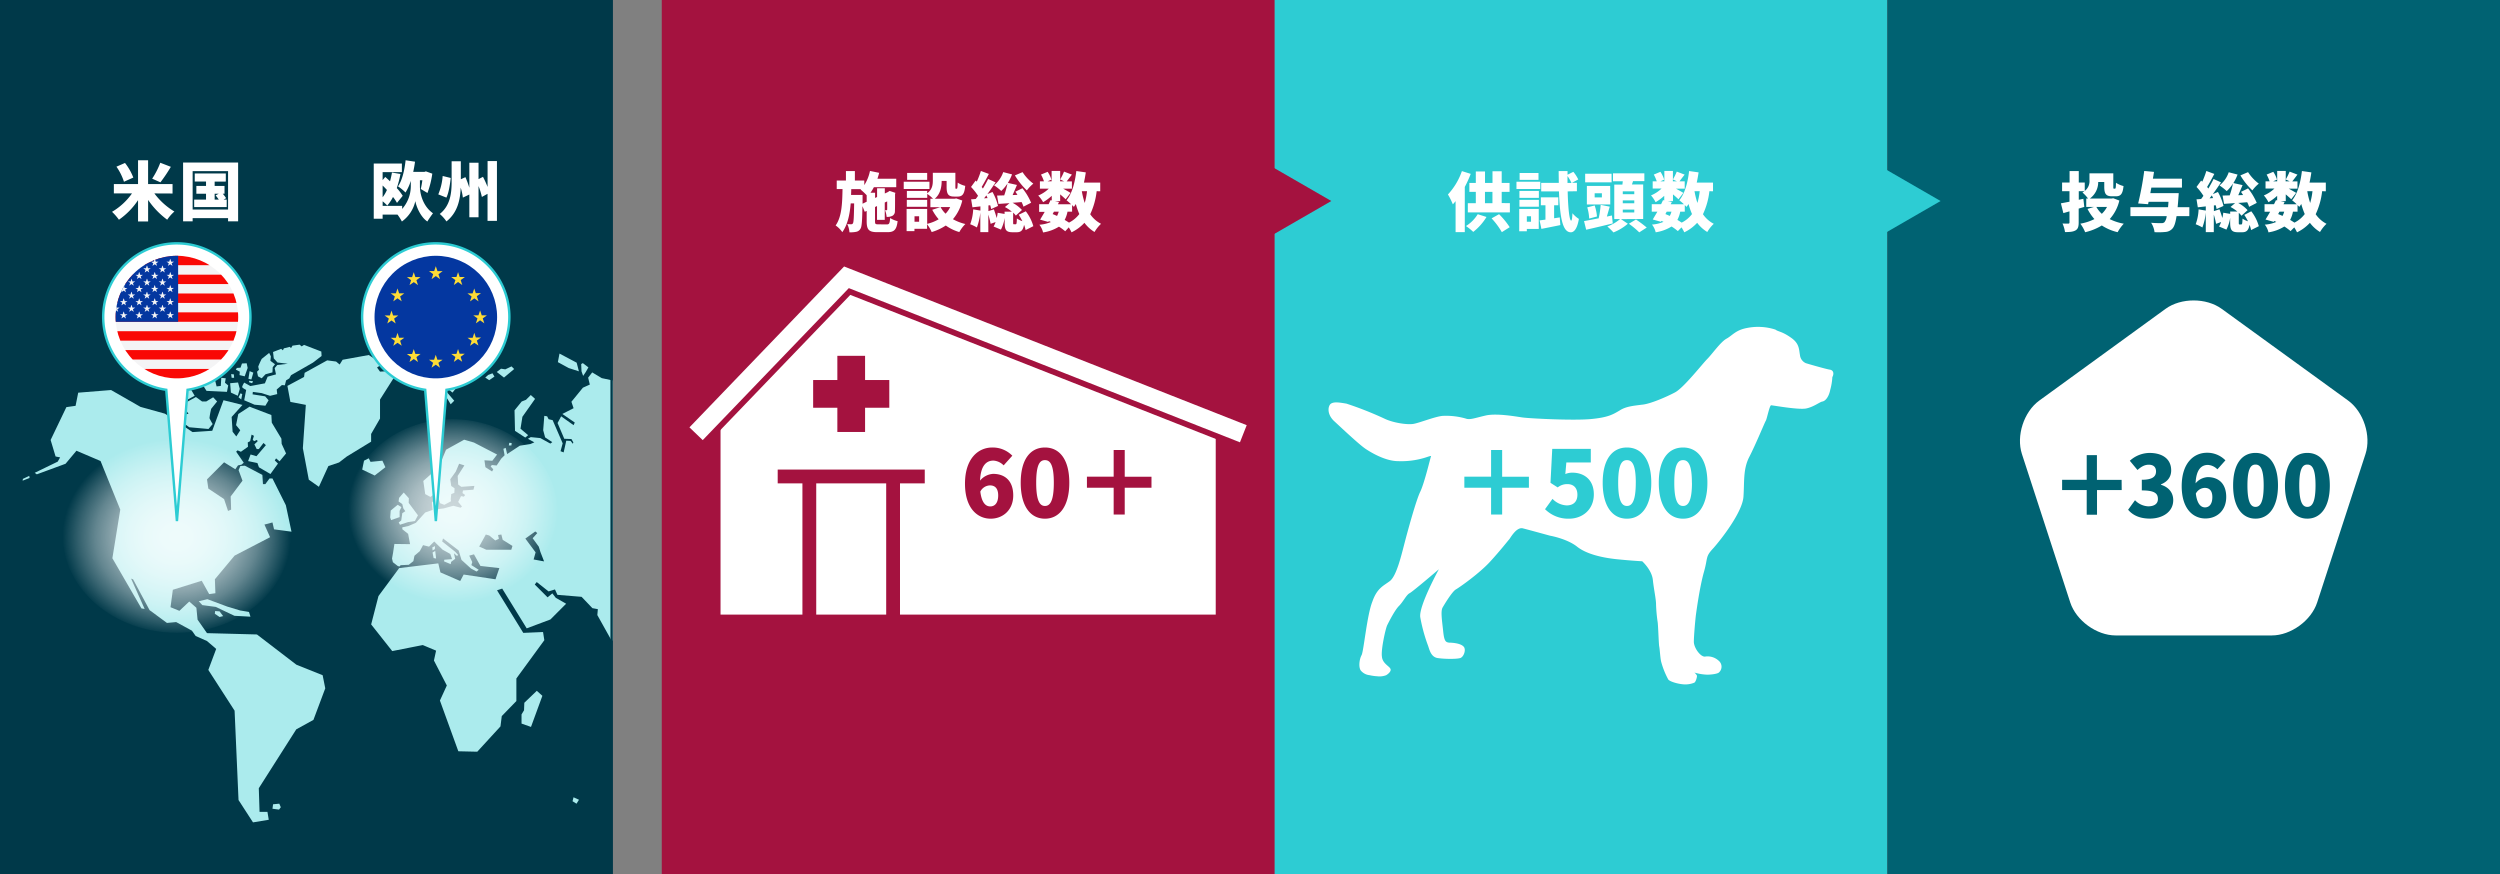 <svg xmlns="http://www.w3.org/2000/svg" xmlns:xlink="http://www.w3.org/1999/xlink" viewBox="0 0 1086.64 379.97"><rect x="0" y="0" width="1086.64" height="379.97" fill="#808080" stroke="none"/><defs><clipPath id="clip-path"><path class="cls-1" d="M0 0h266.33v379.97H0z"/></clipPath><clipPath id="clip-path-2"><path class="cls-1" d="M216.07 137.82a26.64 26.64 0 11-26.63-26.64 26.63 26.63 0 0126.63 26.64z"/></clipPath><clipPath id="clip-path-3"><path class="cls-1" d="M103.53 137.82a26.64 26.64 0 11-26.63-26.64 26.63 26.63 0 0126.63 26.64z"/></clipPath><radialGradient id="名称未設定グラデーション_51" cx="81.7" cy="541.72" r="49.65" gradientTransform="matrix(1 0 0 .86 -4.91 -232.52)" gradientUnits="userSpaceOnUse"><stop offset="0" stop-color="#fff" stop-opacity=".8"/><stop offset=".14" stop-color="#fff" stop-opacity=".78"/><stop offset=".28" stop-color="#fff" stop-opacity=".73"/><stop offset=".42" stop-color="#fff" stop-opacity=".65"/><stop offset=".56" stop-color="#fff" stop-opacity=".54"/><stop offset=".71" stop-color="#fff" stop-opacity=".39"/><stop offset=".85" stop-color="#fff" stop-opacity=".21"/><stop offset="1" stop-color="#fff" stop-opacity="0"/><stop offset="1" stop-color="#fff" stop-opacity="0"/></radialGradient><radialGradient id="名称未設定グラデーション_51-2" cx="-103.24" cy="624.39" r="49.65" gradientTransform="matrix(.92 0 0 .82 292.05 -290.51)" xlink:href="#名称未設定グラデーション_51"/><style>.cls-1,.cls-15{fill:none}.cls-2{fill:#003949}.cls-4{fill:#abebed}.cls-5{fill:#2dccd3}.cls-6{fill:#a4123f}.cls-8{fill:#fff}.cls-15{stroke-miterlimit:10}.cls-9{fill:#006272}.cls-15{stroke:#2dccd3;stroke-width:1.06px}.cls-17{fill:#0437a0}.cls-20{fill:#f4f4f5}</style></defs><g id="レイヤー_2" data-name="レイヤー 2"><g id="アートワーク"><path class="cls-2" d="M0 0h266.33v379.97H0z"/><g clip-path="url(#clip-path)"><path class="cls-4" d="M120.82 201.49l-3.27 4.54-5-2.92-.66-1.84-4.05-.85 1.08-2.88 2.55.76 4.1-4.81-1.04-.95-2.02 2.64h-.93l-1.01-2.02 1.42-1.37-.29-.57-1.27.52-.57-.61.52-1.7-1.03-.52-.62 2.84-1.04.56.1 1.88-3.07 2.17-1.46-.61-.61.57 3.3 4.81-.99.84-1.52.32-1.16 1.68-4.88-3.02-7.42 7.42.57 4 6.85 4.57 1.71 5.14 1.36-.57-.21-5.71 5.14-6.86-1.7-4.59.78-1.8 1.94-.13 7.62 4 .26 4.01h1.03l1.81-2.46h1.29l5.82 11.63 2.45 11.5-7.59-1.02-.68-2.99-3.49.91 2.45 5.5-15.42 8-8.57 10.28.23 6.07-2.72.38-3.23-5.81-12.55 3.93-1.01 7.57 3.86 1.57 4.28-4.03 3.1 2.71.52 5.17 4.1 5.86 21.7.57 17.14 13.14 11.42 4.57 1.14 5.71-5.14 13.71-7.47 4.12-16.28 25.58.33 10.28h3.43l.57 3.43-6.85 1.14-6.29-9.71-1.71-38.84-11.42-17.71 3.42-9.14-3.99-3.42-4.93-2.19-1.63-2.32-6.85-3.74-4 .38-7.55-5.56-7.17-13.38-.86-.32 5.89 13.17-1.39-.22-12.64-21.81 3.43-21.13-8.57-21.13-10.47-4.47-4.74 5.66-2.1.78-10.39 3.82-.92-.66 10-4.86 1.05-1.85-1.98-.39-2.15-7.17 6.85-14.28 4-.57 1.14-5.71 14.28-1.15 12.78 7.32 10.64 2.96 11.99 8 8.57-.57 4.89-13.28 8.25 2.04-4.71 5.24.42 6.43 1.61 2.03 1.71-2.67-1.82-2.25.97-4.82 4.92-3.21 1.29.53 8.17 3.11.18 3.32 4.18 6.96.11 2.25 1.92 4.17-2.83 3.43-1.52-1.28-.56.89 1.38 1.36zM9.96 208.14l-.13.79 3.03-1.18-.14-.92-2.76 1.31z"/><path class="cls-4" d="M108.87 268.05l-.64-2.07-3.88-.64-5.55-1.68-8.66-3.23-3.75.9 1.55 1.68 5.82.78 8.14 3.87 6.97.39zm-15.5-1.29l2.07 1.42 1.55-.39-1.55-2.06-1.94-.13-.13 1.16zm25.32 82.82l-.26 1.94 2.85.38.77-1.03-.65-1.55-2.71.26zM94.37 174.5l-1.72-1.82-3 1.82h-1.82l-2.67-1.93-7.61 4.17-.32 1.83 3.86.1.85 1.18-3.32.54a17.94 17.94 0 00-.53 2c0 .32 4.18 3.32 4.18 3.32l8.35.75 1.82-2.14a24.14 24.14 0 01-1.39-2.57 30.55 30.55 0 01.75-4.07zm-9.75-2.47l-1.82-3.1-3.43-.54-.53 1.5-3.96 4.28 1.92 2.04 7.82-4.18zm5.14-2.14l8.89.43.54-2.79-1.4-1.17.33-1.93-1.93-.21-.22 3.53-1.82.21-.96-3.85-5.25 2.89 1.82 2.89zm-3.85-4.82l.53.96 1.29-1.6-1.82.64zm3.85-2.35l1.18-2.57-6.75 2.24.97 1.93 4.6-1.6zm8.46-2.04c-.21-.32-3.1-.75-3.1-.75l-.32 1.61 2.14.85zm1.61-2.57l-3.11.11v.85l2.25.75.86-1.71zm3.53 13.92l.86-3-.75-2.78-3.43.32.32 4.07 3 1.39zm1.5 1.61l.43-2.36-.75-.32-.86 1.72 1.18.96zm15.75-16.07l4.49.54-4.6.54-1.11 1.35.57 2.73-3.63 1-1.19 2.89-6.32 1.18-2.67-1.5s-1 1.61-.86 2 1.71 1.18 1.71 1.18l-.85 4.5 4.5 1.93 4.71.43 1.39-2.36-1.5-1.71-5.46-.86.11-1.07 3.85.53 3.64 1.18 3.11-.75-.22-2 2.25-1.93 1.29.11.53-2.14 1.4-.86.75-1.39 9.53-5.47 3.75-2.89-.11-1.92-7.5-2.9-1.07.65-.86-.75-3.1.43-.64 1.07-.54-.54-2.57.64-.43.86-.75-.64-3.53 1.37.32 2.78z"/><path class="cls-4" d="M112.14 163.57l1.61.86 1.67-1.76 3-.81.11-2.25 1-1.29-2-1.49.21-1.93-.75-1.5-3.24 2.6a33.48 33.48 0 00-1.5 3.32 9.21 9.21 0 00.32 1.39l-.85.86zm-2.03-1.6l-1.61-.65-.53 3.32 1.28.32.86-2.99zm-.11 3.74l-1.71-.21v.64l1.29.43.42-.86zm-5.89-2.67l2.25.53 1.29-3.64-.43-2.03-2.04.1-.64 1.82-1.6.11-.43.75 1.71.86-.11 1.5zm-2.35 1.18l-.11-1.5-1.18-.11.22 1.61h1.07zm59.55 24.41l3.87-6.71v-8.26l6.71-10.58-2.06-1.8-4.65.25-1.29-1.8 2.33-1.55-5.94-3.87-11.35 2.06-1.29 2.07-1.55-1.29-3.87-.52-9.81 5.42-.25 1.8-7.23 3.87 1.29 6.97 6.71 1.29-1.29 18.84 2.58 13.68 4.39 3.09 4.13-9.03 4.64-1.55 3.35-2.58 10.58-6.45v-3.35zm6.2 14.45l-1.29-2.84-5.16.51-.78-1.55-2.06 1.04-.78 3.87 5.42 2.58 4.65-3.61zm25.28-25.55l.52-2.58 1.03-1.81 1.55 2.58 1.55-1.54-5.69-6.6-4.38 2.73 3.62 6.96 1.8.26zm6.2-9.81l-4.6-1.18-1.74.83 4.03 3.27 2.31-2.92zm15.93-4.04l-.86-1.43-1.85.72-1.29 1.14 1.72 1.14 2.28-1.57zm8.57-3.28l-1.15-1.15-2.71 1.29-1.85-.29-1.86 1.43 3.14 2.43 4.43-3.71zm28.13 1l-.97-3.76-7.46-3.96-.71 3.72 4.71 2.57 4.43 1.43zm1.85 1.99l1.15-1.71 1.14-2-2.43-1.86-.71.43.14 3.15.71 1.99zm-4.61 184.87l1.72 1.08 1.08-1.72-2.37-1.08-.43 1.72zm-20.96-42.8l-.12 3.26-1.09 1.81v3.98l4.11 1.45 4.95-13.52-2.42-2.18-5.43 5.2zm95.33-63.17l-3.22 4.49 1.93 3 .83-.69.11-2.41 8.7-4.39v-5.36l-1.93-5.35 1.76-.21 1.54-1.21-.88-2.62-2.85-.67-.85-6.43-4.72-10.28-.64.85 3.7 10.51 1.03 6.45-.81 3.18.88 2.3v6.02l-4.58 2.82zm-100.94-48.68l.11-1.04-1.04-.1-.21 1.14h1.14zm6.02-3.42l1.25-1.04-3.32-2.81.83-5.19 5.5-7.78-1.87-1.67-2.07 2.08-1.87.73-3.12 3.84.21 8.93 4.46 2.91z"/><path class="cls-4" d="M331.93 164.34l-5.81 1.55 1.76 1.77-.62 1-3.22-.94-6.75 2-2.39-2.38-4.25 1.35-2.18.1-4.26-2.28-9.45 1.55 1.77 3-5.51 2 .32 2-1.35.41-3.74-4.88-5.82-.83-.41 1.66-3.95.11-6-.21-1.45 2.18-.94.42.73-8.1-6.85-1.46-4.16-2.49-1.76 2.29.73 3-3 1.35-5 6.12.94 2.8-4.88 2.5 5.4 3.73-.52 1.15-5.4-3.85-1.56 2.91 2.91 6.85 3.11.11.83 1.45-.2.62-1-1.24-1.87-.11-1.14 5.09-1.35-.52.93-3.42-4.36-10.07-1.76-.42-.63-1.25-1.24-.2-.48 6.24.83 3.11 3.12 2.08-.84.62-4.35-2.39-4.16-.42-1.24.72 2.8 1.56-1.76.73-4.57.72-5.5 3.64-.63-2.7-1 .41.52 2.81-1.45 1.45-2 3-2.08-.21-.52.63 1.13 1.24-.52.94-2.9-1.87-.42-3 3.43.21 2.07-2.71-10.06-5.21-4.25-1.24-7.89 4.36-3.12 7.58-6.75 6 .83 5.71 2.28 1.23 2.8-2.07 1.35 4.78 1.87.72 2.91-1.55-.11-.94.21-2.18 1.35-.52.1-2-1.45-1-.42-2.91 2.39-3.33 1.46-3.43 2.28.73-2.91 4.57.21 3.74 1.35 1 5.71-.41-.41 1.66-4.57.31-.21 1.14 1.14.83-.52.73-1.24-.21-1.25 2.49 1.66 2-.62.52-3.12-.83-4.25 1.16-2.6.31-1.25-.42.32-1 .31-2-.52-.83-1.35 1.35.31 3.22-3.22 1.14-4.05 4.47-3.28 1.4-2.61.56v.84l2.52 2 .84 4.48-6.81-.09-.56 3.73-.47 2.61.37 1.59 2.15 1.68.75.19.46-.56 3.55-.19 2-1.58.47-2.34 2.33-2 1.4-2.61 2.61.65 2.25-2.24 3.63 3.55 3.36 1.87.75 2.24-3.36.27-.11.71 2.89 1.21.19-1 1.77-1.31-.56-2.43 1.4 1.22.37-.57-1.21-1.3-5.67-4.48.37-1.31 6.79 5.23 1.25 4.11 4.11 3.74 2.43 1.31.94-.75-3.18-2.05.37-1.31-1.31-2.8 2.06-.57 2.8 5.05 8.23.94-1.68 4.86-13.84-2.06-1.49 2.8-8.6-3.73-.93-3.93-17 2.06-9 12.15-3.18 12.33 9.16 11.59 13.27-2.62 5.79 2.43-.93 4.3 5.6 10.84-3 6.55 8 22.05 8.23.19 10.09-11 .56-4.49 6.35-6.54v-9.81l12.15-16.63-.56-3.55-8.59.37-11.41-18.51 2.25-.74 8.25 13.39 2.4 3.9 10.29-3.86 6.85-6.85-4.5-2.57-1.5-1.93-2.07 1.72-5.57-5.57.86-1.07 5.14 4.07 2.78-.86 1.07 2.35 10.5.86 4.71 4.93 2.36.43-.22 2.57 6.21 11.13 1.93-.21 1.5 3.21 1.71-1.07-1.71-9.64 10.73-8.35 3 4.07.86 2.57 2.57.43 1.71 2.14.64 6.21 1.5.86.86 2.35 4.5 4.5V283l-3.86-5.57-.21-3.85 5.78 4.07 4.71-4.29-4.71-7.28 1.29-2.78 1.28.85-.21 1.5 2.14.65 1.07-2.79 6.85-3.64 3.43-8.57-3.9-7.3 1.93-3.43-4.28-.85v-.86l5.14-.22 4.28 6.22 2.79-1.07-1.93-7.07 4.07-4.72 4.5-10.93-4.07-10.92-4.73-1.28.64-8.14 6.42-3 2.79.85 3-1.28-.86-2.15.43-3.85 5.14 1.07-1.71 7.28 5.56 13.71-.64 1.5 1.5 1.71 2-3.64-.33-5 .86-2-.64-2.35.64-1.5-2.14-7.82 1.61-2.14 3 .32v-1.5l4.18-6.75-3.75-5.35.47-4.37 5.5-1-2.18-7.27zm-109.7 74.6h-10.86l-3.09-1.37 2.88-5.24 1.51.43 2.59 2.15 1.58-.71-.36-1.66 1.44-.21.57 2.3 4.25 2.66zm9.71 4.24l.86-3.09-4.46-6 4.32-3.09.86.72-2 2.23 2.66 3.66.72 2.31 1.58 4.09z"/><path class="cls-4" d="M175.32 220.97l.85 1.23-1.31.85-.46 3.17-1.09.86.54 1 3.56-1.16 2.94-.46 1.32-2.48-4.03-5.41.08-2.01-2.24-2.48-2.01 2.32-.23 1.55 1.62 1.16.46 1.86z"/><path class="cls-4" d="M169.6 224.91l.39 1.16 3.71-1.31v-2.71l.77-1.62-1.62-1.01-3.02 2.48-.23 3.01zm18.41 14.31l1.01-.54.07-1.31-1.16.54.08 1.31zm.46 3.33l1.09.23-.39-3.33-1.16.7.46 2.4zm104.43-78.71l-1.11-1.12-.56.21.91 1.74 1.39 2.03 3.07-.98-1.95-1.81-1.75-.07zm-1.88-2.03l1.81-.42.28-1.6-.76-1.89-6.78-.07-.9 2.86 4.95 2.52 1.4-1.4zm4.31-3.03l.72.87 1.84-.25.18-1.18-1.72-1.3-2.68.5.12.68 1.54.68zm16.4 100.43l.86 2.71 1-.57.28-3.86-1-.28-1.14 2zm-.28 18.28l1.42-2-.71-.72-1.57 2.29.86.43zm3.99-7.57l-.28-4.29-2.29.43-.14 3.71 2 4.29 1.29 2.42 3.28-1.14-.43-2-3.43-3.42zm.58 7.42l-.15 1.71 2.14-.28 1.43 2.28 1.43-.71-1.29-3.86-3.56.86zm-19.57 11l-8.14-6.71h-2.42l4.71 5.85 5.57 5.85 2.28.15.29-2-2.29-3.14zm17.99 9.99l1.72-.71v-1.14l-8.43-.86-4.71-1.72-2.28.43-1.57-.14-.43 1 12.99 3.14h2.71zm-1.57.57h1.43v.57h-1.43zm7-.85l1-.43-.57-.57-1.43.28-1.86 1.15.43.71 2.43-1.14zm-15.42-13.57l-2.43.43-1.14 1.43 3.71 4.85 1.43.14 1.71.58 1.72-.43.28-1.72 1.72-3.14v-3.14l.71-2.14-2.14-1.57-5.57 4.71zm9 2.57l-1.57 3.57.85 2.71 1.43.15.57-1.15 1.86 1.29.42-1-1.57-2.43 1.72-1.28-.57-.86-2.15.71v-.99l4.57-.86-.42-1-5.14 1.14zm24.7 12.85l-1.57.43-2 6.71-3.14-2.57.71-3.14-5.71-1.57-3.57 3.57-2.43-.43-6 3.57-1.71 2.72-7.85 3.42-.14 11.57-.72 4.42 2.57 2 15.57-4.28 2.14 1 2.85 5.14 1.86.43.29 1.57 3.57 3.28 4.14.86 4.28-2.43 7.14-17.56-5.28-8.86-5-9.85zm-5 40.84l-.14 4 1.28 1.28 1.86-.71 1.14-3.43h-2.14l-2-1.14zm21.13 11.28l-.14 2.86 1.57.43 9.57-9.29-1.14-2-9.86 8zm15.71-12.71l-2.71-6.71-1 .43 1 6.85-2.15 1.43.86 1.57-.71 1.43 1.14 1.29 5.57-5.43-.29-1-1.71.14z"/><path class="cls-4" d="M319.44 289.76l.29-.71h-1.57v.57l1.28.14zm3.14-3.85l-.85-.86-.29 1.86 1.14 1.28v-2.28zm-1 5.14h-1.71l.29.71h1.85l-.43-.71zm2.43.14l1.43.86.14-.86-1.43-.85-1.85.14.28.71h1.43zm5.57 2.29l-.86.42.72 1.29.14-1.71zm0-3.14l-.57-1.86-3-.29 1.57 3.57 2.29.29 3.71 2-.57 2.28 3.28.72.14.57 3 .14 1.43-1.71 3.71 3 2.14.42.72-.99-4.14-3.86-3.86-3.29-6.14-1.71-2.14 1.43-1.57-.71zm17.56 2.85l-1.85.14.28.86 2.57.43 2.29-2-.57-.86-2.72 1.43zm.86-3l-.46.18 1.03 1.11.57-.43-1.14-.86zm3.93 4.04l1.18.42.21-.42-1.07-.86-.32.86zm3.21 1.17l-.96-.85-.32.27 1.12.85.16-.27zm2.46 1.77l-.96-.75-.16.43.59.43.53-.11zm2.36 1.07l-1.23-.96-.27.43 1.23.8.27-.27zm-1.13.22l-.53-.43-.32.27.37.32.48-.16zm.65.69l.64.43.21-.16-.42-.48-.43.21zm5.14 15.69l-1.82-2.03-.22.64 1.77 2.09.27-.7zm2.09-7.28l-.97-1.66-.48.27 1.12 1.71.33-.32zm.75 1.44l-.16-.48-.33.22.11.43.38-.17zm8.14-.58l1.01.69.75-1.17-.59-.43-1.17.91zm1.55-2.24l.21.9 1.59.09.29-.99h-2.09zm-42.78-80.06l.76-.77-.76-.76-1.2 1.86.54.87.66-1.2z"/></g><path class="cls-5" d="M553.97 0H820.3v379.97H553.97z"/><path class="cls-6" d="M287.64 0h266.33v379.97H287.64z"/><path stroke-width="7.53" stroke-miterlimit="10" stroke="#fff" fill="#fff" d="M524.66 183.93v79.44H316.95v-88.55l50.97-54.29 156.74 63.4z"/><path class="cls-8" d="M795.1 160.63c-2.32-.46-9.49-2.54-10.19-2.78a4.33 4.33 0 01-2.54-3.47c-.46-2.54-.23-5.09-3.94-7.63-3.93-2.78-5.55-2.55-6.71-3.48a24.5 24.5 0 00-12.49-.69c-4.86.93-6.25 3.24-8.8 4.63s-6.25 6.71-8.33 8.79-10.41 12.73-14.1 14.58c-3.47 1.85-10.87 5.09-14.34 5.32-3.47.47-6.95.7-9.72 2.55-2.78 1.62-4.86 3-12.5 3.7s-26.15-.23-29.62-.69c-3.24-.46-10.88-1.85-15.74-.93-5.09 1.16-7.17 2.09-9 1.39a31 31 0 00-9.95-1.16c-3.24.24-10 3-12.73 3.48s-9-.47-12.73-2.32a151.31 151.31 0 00-16.43-6.48c-2.78-.46-5.32-.92-6.71 0-1.16.7-2.08 4.17 1.16 7.41 3.24 3 11.1 10.41 13.88 12.26s8.79 5.33 14.12 5.33a35.31 35.31 0 0011.31-1.39c1.62-.47 3.24-1.16 3-.7s-2.78 11.34-4.63 15.28c-1.85 3.7-5.56 17.35-7 22.91s-3.47 13.88-6.24 16-5.56 3-7.64 9c-2.31 5.78-3.7 21.06-4.63 23.14-1.16 2.08-1.39 5.79-.23 6.94a5.69 5.69 0 003.7 1.86 18.37 18.37 0 003.24.46 8.06 8.06 0 003.94-.46c1.15-.7 2.31-1.86 1.85-2.78-.47-1.16-3.47-2.32-3.7-5.32-.47-3 1.61-12.27 2.31-13.66s3.24-6.48 5.09-8.33 3.24-4.86 4.63-5.55 12.73-10.42 12.73-10.42-8.8 16-8.1 20.83a71.69 71.69 0 003.24 12c.69 1.62 1.15 5.33 4.39 5.79s8.1.46 9.72 0 2.78-3.93 1.39-5.09c-1.39-1.39-4.86-1.62-6.25-1.62-1.38-.23-2.08-.46-2.54-5.09-.46-4.4-1.16-8.57-.23-10.18s4.16-6.95 5.78-7.87 10.18-6.95 14.81-12 7.87-9.25 8.33-9.72 3-5.32 5.79-4.86c2.78.7 12 3.24 12 3.24 1.39.24 7.64 1.62 11.57 4.63 3.94 3.24 10.65 4.86 17.13 5.56 6.71.69 11.34.92 11.34.92s4.16 3.7 4.63 8.1 1.39 8.33 1.39 10.65a66.74 66.74 0 00.69 7.63c.23 1.16.46 9.49.69 10.65.24.92.47 5.55.93 6.94a35.13 35.13 0 003 7.41c.69.92 3.93 1.85 6.25 2.08a10.28 10.28 0 005.09-.7c.69-.46 1.15-2.31 1.15-3a3.76 3.76 0 00-1.15-1.39 22.66 22.66 0 005.55.92c2.32 0 4.63-.46 5.09-.92a3.35 3.35 0 000-5.09 7.13 7.13 0 00-6-1.85c-1.86.23-4.86-3.71-4.86-6.48 0-2.55.69-10.19.92-11.81s1.62-12 3.47-18.51.47-6.48 4.17-10.41c3.47-3.94 12.49-15.51 13-22.22.46-6.48-.23-12 2.54-17.36s6.71-15 7.18-15.73 1.62-6.71 2.31-6.71 12 2.08 15.28 1.38 5.78-2.77 6.94-3c1.62-.24 3-2.55 3.47-5.09a25.47 25.47 0 00.92-5.56c.56-.89.97-3.03-1.34-3.26z"/><path class="cls-5" d="M664.55 212h-11.63v11.63h-4.81V212h-11.62v-4.81h11.62v-11.6h4.81v11.62h11.63zm7.01 9.32l3.25-4.49a9.07 9.07 0 006.13 2.85c2.89 0 4.69-1.56 4.69-4.65s-1.8-4.61-4.36-4.61a6.6 6.6 0 00-4.21 1.44l-3.13-2 .76-14.75h16.76V201h-10.63l-.44 5.05a7.63 7.63 0 013.09-.6c5 0 9.3 3 9.3 9.42 0 6.69-5 10.58-10.78 10.58a14.22 14.22 0 01-10.43-4.13zm25.06-11.5c0-10.26 4.25-15.31 10.54-15.31s10.58 5.13 10.58 15.31-4.28 15.63-10.58 15.63-10.54-5.37-10.54-15.63zm14.39 0c0-8.14-1.72-9.82-3.85-9.82s-3.81 1.68-3.81 9.82 1.69 10.1 3.81 10.1S711 218 711 209.82zm9.99 0c0-10.26 4.25-15.31 10.55-15.31s10.58 5.13 10.58 15.31-4.29 15.63-10.58 15.63S721 220.08 721 209.82zm14.39 0c0-8.14-1.72-9.82-3.84-9.82s-3.81 1.68-3.81 9.82 1.68 10.1 3.81 10.1 3.87-1.92 3.87-10.1z"/><path class="cls-9" d="M820.31 0h266.33v379.97H820.31z"/><path class="cls-8" d="M965.68 134.25c-6.71-4.88-17.7-4.88-24.42 0l-54.87 39.86c-6.72 4.88-10.11 15.33-7.55 23.23l21 64.51c2.57 7.89 11.46 14.35 19.76 14.35h67.83c8.3 0 17.19-6.46 19.75-14.35l21-64.51c2.57-7.9-.83-18.35-7.54-23.23z"/><path class="cls-6" d="M578.66 87.37l-28.41 16.41V70.97l28.41 16.4z"/><path class="cls-5" d="M843.48 87.37l-28.41 16.41V70.97l28.41 16.4z"/><path class="cls-8" d="M385.44 97.55c1.07 0 1.29-.44 1.46-2.8a10.63 10.63 0 003.25 1.38c-.42 3.66-1.46 4.78-4.37 4.78h-4.45c-3.67 0-4.62-1.06-4.62-4.73v-4.51l-.84.4-1-2.47c-.11 6.3-.25 8.93-.87 9.83a2.66 2.66 0 01-1.93 1.34 11.76 11.76 0 01-2.86.2 9.38 9.38 0 00-.95-3.58 14.66 14.66 0 001.71.08.78.78 0 00.78-.45c.31-.53.42-2.69.51-8.62h-1.49c-.42 4.9-1.34 9.29-3.66 12.51a11.19 11.19 0 00-2.9-2.91c2.69-3.81 2.88-9.58 3-15.82h-2.52v-3.72h4v-4.09h3.89v4.09h4.09v2a17.74 17.74 0 002.47-6.16l4 .82c-.22.86-.48 1.73-.76 2.57h8.18v3.67h-9.72a17.8 17.8 0 01-1.48 2.41h2v2.27l.87-.4v-3.8h3.36v2.26l1.26-.58.22-.14.62-.4 2.49.84-.14.54c0 4 0 6.44-.06 7.33a2.19 2.19 0 01-1.17 2.16 5.19 5.19 0 01-2.44.42 9.27 9.27 0 00-.7-2.91h.65c.17 0 .28 0 .3-.33s0-1.29 0-3.5l-1.06.5v7.53h-3.36v-6l-.87.42v6.16c0 1.23.17 1.37 1.48 1.37zm-8.73-9.88v-2.8a28.78 28.78 0 00-2.66-2.49l.16-.17H370c0 .84-.05 1.68-.08 2.52h5v3.81zM404 82.15h-11.19V79H404zm14.26 5a19.06 19.06 0 01-4.06 8.12 20.59 20.59 0 005.4 2.1 16.13 16.13 0 00-2.63 3.5 19.49 19.49 0 01-5.88-2.85 23 23 0 01-6.13 2.85 15.93 15.93 0 00-2-3.41v2h-5.49v1h-3.41v-9.65H403v6.49a18.1 18.1 0 005-2 20.74 20.74 0 01-2.8-4.12l3.5-1.12h-4.3v-3.68h1.15a17.12 17.12 0 00-2.52-2.1V86h-8.85v-3H403v1c2.24-1.62 2.46-3.72 2.46-5.54V75.1h9.8v6c0 .84 0 .93.25.93h.31c.28 0 .39-.37.45-2.66a10.1 10.1 0 003.27 1.42c-.33 3.62-1.26 4.65-3.3 4.65h-1.48c-2.55 0-3.31-1-3.31-4.28v-2.51h-2.15c0 2.61-.56 5.72-3 7.73h8.63l.7-.14zM403 89.88h-8.85v-3H403zm0-11.7h-8.71v-3H403zM399.5 94h-2v2.38h2zm9.32-4a11.65 11.65 0 002.18 2.88 11.34 11.34 0 002-2.88zm37.05 1.84a18.9 18.9 0 013.27 6.47l-3.36 1.69a12.25 12.25 0 00-.67-2.27c-.48 2.52-1.43 3.22-3.22 3.22h-1.79c-2.86 0-3.42-1.09-3.42-4.25v-2a16.79 16.79 0 01-1.62 5.1l-3.19-1.35a9.64 9.64 0 00.86-1.93l-2.15.76a39.78 39.78 0 00-1-4v7.61h-3.48v-8.52a25.81 25.81 0 01-1.49 6.5 19.54 19.54 0 00-2.91-1.4A21.17 21.17 0 00423 91l3.14.53v-1.82l-3.47.4-.56-3.48c.61 0 1.31-.08 2-.14.34-.42.67-.89 1-1.37a25.1 25.1 0 00-3.05-3.86l2-2.77.5.47a37.32 37.32 0 001.79-4.65l3.47 1.29c-1 1.93-2.18 4.09-3.13 5.66.19.22.36.47.53.7.87-1.46 1.68-2.91 2.27-4.17l3.25 1.48c-1.1 1.62-2.33 3.42-3.56 5.1l2.21-.93a23.66 23.66 0 012.41 6.08l-3 1.34a12.19 12.19 0 00-.4-1.65l-.78.08v2.47L432 91c.42 1.18.89 2.55 1.23 3.78a18.39 18.39 0 00.42-2.29l3 .5v-1h3.14a17.51 17.51 0 00-3-2l2-1.68c-1.74.11-3.36.22-4.79.33l-.62-3.64 3.11-.08a40.11 40.11 0 001.42-5.15A17.32 17.32 0 01435.2 83a24.7 24.7 0 00-3.14-2.46 12.62 12.62 0 004-5.74l3.83 1a20.16 20.16 0 01-1.82 3.7l3.95.89c-.62 1.46-1.26 3-1.88 4.4l2.1-.09c-.3-.47-.61-1-.92-1.37l3.08-1.51a26.55 26.55 0 013.78 6.3l-3.33 1.71a12.24 12.24 0 00-.81-2c-1.32.11-2.64.22-3.92.31a15.25 15.25 0 014.08 3.13l-2.66 2.44a8 8 0 00-1.17-1.29v4.23c0 .78.05.84.39.84h.67c.39 0 .51-.28.56-2.55a8.79 8.79 0 002.38 1.18 23.18 23.18 0 00-1.59-2.78zm-16.61-5.74c-.17-.39-.36-.78-.53-1.17-.34.44-.67.89-1 1.28zm15.21-11.28a19.07 19.07 0 004.67 5 16.21 16.21 0 00-2.8 2.94 30.17 30.17 0 01-5.21-6.52zm32.2 8.29a31.58 31.58 0 01-2.8 10 12.75 12.75 0 004.7 4.17 16.2 16.2 0 00-2.83 3.56 15.41 15.41 0 01-4.39-4 18.44 18.44 0 01-5.6 4.14 16.54 16.54 0 00-1.21-2.15l-1.54 1.69a22.06 22.06 0 00-2.72-2 18.14 18.14 0 01-6.91 2.52 8.59 8.59 0 00-1.6-3.36 15.57 15.57 0 005-1.18l-.9-.42-.22.39-3.56-1c.59-1 1.29-2.13 2-3.39h-2.43v-3.32h4.12c.3-.61.58-1.2.83-1.76l.54.11v-2a21.14 21.14 0 01-3.75 2.77 14.14 14.14 0 00-2.13-2.88 15.14 15.14 0 004.59-3H452v-3.18h1.76a16.66 16.66 0 00-1.29-2.94l2.89-1.2a11.58 11.58 0 011.64 3.41l-1.68.73h1.77v-4.51h3.72V78a25.62 25.62 0 001.68-3.41l3.42 1.31c-.84 1.07-1.63 2.16-2.27 2.94h2.27V82h-3.81c1.23.67 2.71 1.51 3.22 1.84l-2.13 2.78c-.56-.56-1.45-1.35-2.38-2.13v2.94h-2.24l1.74.36-.48 1h5.74a22.29 22.29 0 00-2-1.73c2.36-2.83 3.67-7.68 4.26-12.72l4.12.59c-.23 1.51-.48 3-.82 4.45h7.09v3.76zm-19.13 9.94c.65.25 1.29.53 1.91.81a9.64 9.64 0 00.73-1.85h-2.08zm3.25-14.23h1.76l-1.76-.82zM464 92a13.06 13.06 0 01-1.23 3.58c.67.4 1.32.82 1.88 1.18a12.85 12.85 0 004.48-3.72 32 32 0 01-1.52-4.37c-.28.45-.56.87-.86 1.26a8.94 8.94 0 00-.76-.79V92zm6.22-8.9a35.81 35.81 0 001.26 5.12 29.32 29.32 0 001-5.12zm169.04-7.53a51.06 51.06 0 01-2.58 5.69v19.65h-4V87.42c-.39.5-.81 1-1.2 1.4a28.5 28.5 0 00-2.13-4.29 28.52 28.52 0 006.07-10.16zm6.86 18.74a24.07 24.07 0 01-5.77 6.49 23.65 23.65 0 00-3.16-2.55 15.84 15.84 0 005.12-5.15zm10.16-6v4H638v-4h3.47v-4.9h-2.8v-3.89h2.8v-5h4v5h3.25v-5.07h4v5.07h3.42v3.89h-3.42v4.85zm-10.83 0h3.25v-4.9h-3.25zm6.13 4.79a34.43 34.43 0 014.62 5.65l-3.42 2.16a32.5 32.5 0 00-4.45-6zm17.92-10.95h-10.36V79h10.36zm-.67 17.36h-5.18v1h-3.31v-9.7h8.49zM660.43 83h8.45v3h-8.45zm0 3.87h8.45v3h-8.45zm8.29-8.68h-8.21v-3h8.21zM663.65 94v2.38h1.82V94zm14.31.5l.25 3.34c-2.8.58-5.8 1.17-8.23 1.65l-.79-3.7c.76-.08 1.63-.22 2.55-.33v-6.25h-2v-3.44h7.59v3.44h-1.82v5.66zm3.44-11.31c.17 7.34.76 12.66 1.51 12.71.31 0 .48-1.17.56-3.22a12.17 12.17 0 002.8 2.47c-.81 4.93-2.46 5.85-3.55 5.82-3.56-.08-4.71-6.49-5.1-17.78h-7.73v-3.7h7.65c0-1.62-.06-3.36-.06-5.15h3.86v1.6l2.52-1.26A15.74 15.74 0 01686 78l-2.71 1.45h2.12v3.67zm1.65-3.67a17.18 17.18 0 00-1.73-3v3zM701 97.11c-4 1-8.29 2-11.56 2.74l-.93-3.75c1.77-.31 4.09-.76 6.56-1.26l-.17-.06a41.06 41.06 0 00.84-5.74l3.95.79c-.45 1.48-.87 3-1.26 4.31l2.21-.48zm-.5-17.87H689v-3.72h11.48zm-.59 9.63h-10.17v-8.06h10.14zM690.75 95a20.33 20.33 0 00-.84-4.87l3.22-.82a19.35 19.35 0 011 4.79zm5.52-11h-3.14v1.79h3.14zm8.29 11.25l3 2a22.2 22.2 0 01-6.27 3.78 23.42 23.42 0 00-2.66-2.58 18.84 18.84 0 005.54-3.22h-2.52v-15h3.53c.06-.47.14-1 .17-1.45h-4.26v-3.43h13.64v3.39h-4.93c-.14.5-.31 1-.48 1.45h4.9v15zm5.79-12.09h-5v1.26h5zm0 3.94h-5v1.26h5zm0 4h-5v1.26h5zm.73 4.31a47.49 47.49 0 014.68 3.5l-3.25 2.09a36.49 36.49 0 00-4.51-3.75zM743 83.11a31.58 31.58 0 01-2.8 10 12.75 12.75 0 004.7 4.17 15.87 15.87 0 00-2.82 3.56 15.45 15.45 0 01-4.4-4 18.19 18.19 0 01-5.6 4.14 16.31 16.31 0 00-1.2-2.15l-1.6 1.62a22.06 22.06 0 00-2.72-2 18.14 18.14 0 01-6.91 2.52 8.59 8.59 0 00-1.6-3.36 15.5 15.5 0 005-1.18l-.89-.42-.23.39-3.55-1c.59-1 1.29-2.13 2-3.39h-2.44v-3.25H722c.31-.61.59-1.2.84-1.76l.53.11v-2a21.14 21.14 0 01-3.75 2.77 14.14 14.14 0 00-2-2.94 15.31 15.31 0 004.6-3h-3.87v-3.12h1.77a17.43 17.43 0 00-1.29-2.94l2.88-1.2a11.88 11.88 0 011.63 3.41l-1.68.73h1.76v-4.51h3.72V78a25.62 25.62 0 001.68-3.41l3.42 1.31c-.86 1.1-1.64 2.1-2.24 2.92h2.27V82h-3.81c1.23.67 2.72 1.51 3.22 1.84l-2.13 2.78c-.56-.56-1.45-1.35-2.38-2.13v2.94h-2.24l1.74.36-.48 1h5.74a23.76 23.76 0 00-2-1.73c2.35-2.83 3.67-7.68 4.25-12.72l4.12.59c-.22 1.51-.48 3-.81 4.45h7.08v3.76zm-19.12 9.94c.64.25 1.28.53 1.9.81a9.64 9.64 0 00.73-1.85h-2.07zm3.24-14.23h1.77l-1.77-.82zm3.2 13.18a12.73 12.73 0 01-1.24 3.58c.68.4 1.32.82 1.88 1.18a12.76 12.76 0 004.48-3.72 32 32 0 01-1.51-4.37 13.3 13.3 0 01-.87 1.26 8.94 8.94 0 00-.76-.79V92zm6.21-8.9a35.81 35.81 0 001.26 5.12 29.3 29.3 0 001-5.12zm184.66 4.07a18.33 18.33 0 01-4.19 8.06 22.26 22.26 0 006.11 2 17.84 17.84 0 00-2.66 3.69 21 21 0 01-6.88-2.92 24.7 24.7 0 01-7.25 2.94 15.5 15.5 0 00-2.1-3.72 21.65 21.65 0 006.13-2 20.07 20.07 0 01-3-4.42l2.85-.87h-3.4V86.3h.78a15.66 15.66 0 00-2.43-2.63 5.81 5.81 0 00.86-.56h-2.46v3.72l2-.42.4 3.53-2.44.73v6c0 1.87-.31 2.85-1.37 3.47s-2.52.73-4.57.73a14.23 14.23 0 00-1.09-3.73c1 .06 2.13.06 2.49.06s.54-.14.54-.53v-4.8c-.93.25-1.82.53-2.66.76l-1.07-4.26c1-.17 2.3-.42 3.73-.7v-4.56h-3.21v-3.76h3.25v-5h4v5h2.6V83a5.39 5.39 0 002.05-4.76v-2.89h10.36v5.74c0 .84.05.92.3.92h.4c.33 0 .42-.39.47-2.57a10.54 10.54 0 003.27 1.43c-.34 3.44-1.23 4.45-3.33 4.45h-1.63c-2.63 0-3.41-1-3.41-4.17V79.1H912a8.81 8.81 0 01-3.64 7.2h9.43l.73-.14zm-10 2.77a11.83 11.83 0 002.38 3 11.74 11.74 0 002.26-3zm40.41 4h-5.55c-.44 2.91-1 4.51-1.71 5.32a4.46 4.46 0 01-3.24 1.57 29.16 29.16 0 01-4.62.08 9.6 9.6 0 00-1.48-4.08c1.79.16 3.59.16 4.4.16a1.88 1.88 0 001.37-.39 5.08 5.08 0 001-2.66H926v-3.89h16.35c.08-.73.14-1.51.19-2.35h-8.64l-.22 1.06-4.32-.33A134.63 134.63 0 00932 74.31l4.25.4c-.14 1-.31 1.93-.48 2.94h12.63v3.89h-13.3c-.16.81-.31 1.62-.44 2.41H947s-.06 1.2-.12 1.73c-.11 1.63-.22 3.08-.36 4.37h5.1zm26.93-2.1a18.76 18.76 0 013.28 6.47l-3.36 1.69a12.25 12.25 0 00-.67-2.27c-.48 2.52-1.43 3.22-3.22 3.22h-1.8c-2.85 0-3.41-1.09-3.41-4.25v-2a16.52 16.52 0 01-1.63 5.1l-3.19-1.35a9.1 9.1 0 00.87-1.93l-2.16.76a36.93 36.93 0 00-1-4v7.61h-3.48v-8.52a25.84 25.84 0 01-1.48 6.5 20 20 0 00-2.91-1.4 21.17 21.17 0 001.26-6.47l3.13.53v-1.82l-3.47.4-.56-3.48c.62 0 1.32-.08 2-.14.33-.42.67-.89 1-1.37a23.94 23.94 0 00-3-3.86l2-2.77.51.47a37.32 37.32 0 001.76-4.65l3.47 1.29c-1 1.93-2.18 4.09-3.14 5.66a8.73 8.73 0 01.54.7c.86-1.46 1.68-2.91 2.27-4.17l3.24 1.48c-1.09 1.62-2.32 3.42-3.55 5.1l2.21-.93a24 24 0 012.41 6.08l-3 1.34a10.72 10.72 0 00-.39-1.65l-.78.08v2.47l2.43-.79c.42 1.18.9 2.55 1.24 3.78a16.68 16.68 0 00.41-2.29l3 .5v-1h3.14a17.51 17.51 0 00-3-2l2-1.68c-1.74.11-3.36.22-4.79.33l-.66-3.61 3.1-.08a41.89 41.89 0 001.43-5.15 17 17 0 01-2.72 3.3 24.6 24.6 0 00-3.13-2.46 12.6 12.6 0 004-5.74l3.84 1a20.82 20.82 0 01-1.82 3.7l4 .89c-.62 1.46-1.26 3-1.88 4.4l2.1-.09c-.31-.47-.62-1-.92-1.37l3.08-1.51a26.89 26.89 0 013.78 6.3l-3.33 1.71a11.5 11.5 0 00-.82-2c-1.31.11-2.63.22-3.92.31a15.16 15.16 0 014.09 3.13l-2.66 2.44a8.53 8.53 0 00-1.17-1.29v4.23c0 .78.05.84.39.84h.67c.39 0 .5-.28.56-2.55a8.5 8.5 0 002.38 1.18 24.66 24.66 0 00-1.6-2.78zm-16.6-5.74c-.17-.39-.36-.78-.53-1.17l-1 1.28zm15.2-11.28a19.28 19.28 0 004.68 5 15.55 15.55 0 00-2.8 2.94 30.17 30.17 0 01-5.21-6.52zm32.2 8.29a31.58 31.58 0 01-2.8 10 12.86 12.86 0 004.71 4.17 15.91 15.91 0 00-2.83 3.56 15.58 15.58 0 01-4.4-4 18.19 18.19 0 01-5.6 4.14 16.31 16.31 0 00-1.2-2.15l-1.6 1.62a22.67 22.67 0 00-2.71-2A18.13 18.13 0 01986 101a8.44 8.44 0 00-1.59-3.36 15.57 15.57 0 005-1.18l-.9-.42-.22.39-3.56-1c.59-1 1.29-2.13 2-3.39h-2.43v-3.28h4.11c.31-.61.59-1.2.84-1.76l.53.11v-2a20.79 20.79 0 01-3.78 2.78 14.09 14.09 0 00-2-2.94 15.26 15.26 0 004.59-3h-3.86v-3.13h1.76a16.66 16.66 0 00-1.29-2.94l2.89-1.2a11.58 11.58 0 011.62 3.41l-1.68.73h1.76v-4.51h3.73V78a25.62 25.62 0 001.68-3.41l3.41 1.31c-.84 1.07-1.62 2.16-2.26 2.94h2.26V82h-3.8c1.23.67 2.71 1.51 3.22 1.84l-2.13 2.78c-.56-.56-1.46-1.35-2.38-2.13v2.94h-2.24l1.73.36-.47 1h5.74a23.74 23.74 0 00-2-1.73c2.35-2.83 3.67-7.68 4.26-12.72l4.11.59c-.22 1.51-.47 3-.81 4.45h7.09v3.76zm-19.12 9.94c.64.25 1.29.53 1.9.81a9 9 0 00.73-1.85h-2.07zm3.25-14.23h1.76l-1.76-.82zM996.65 92a13.06 13.06 0 01-1.23 3.58c.67.4 1.31.82 1.87 1.18a12.67 12.67 0 004.48-3.72 33.44 33.44 0 01-1.51-4.37 13.3 13.3 0 01-.87 1.26 7.48 7.48 0 00-.75-.79V92zm6.22-8.9a33.32 33.32 0 001.26 5.12 29.32 29.32 0 001-5.12z"/><path class="cls-9" d="M922.21 213h-10.73v10.73H907V213h-10.69v-4.44H907v-10.72h4.44v10.73h10.73zm2.79 8.56l3-4.14a8.4 8.4 0 005.74 2.66c2.55 0 4.21-1.07 4.21-3.14 0-2.37-1.25-3.78-7-3.78v-4.63c4.7 0 6.18-1.44 6.18-3.62 0-1.89-1.11-2.92-3.14-2.92-1.85 0-3.26.85-4.92 2.29l-3.33-4a12.91 12.91 0 018.54-3.41c5.7 0 9.44 2.67 9.44 7.59 0 2.74-1.48 4.88-4.44 6.07v.18c3.07.93 5.33 3.15 5.33 6.7 0 5.14-4.7 8-10.18 8-4.43 0-7.49-1.52-9.43-3.85zM963.8 204a6.24 6.24 0 00-4.11-1.92c-2.85 0-5.11 2-5.37 8a7.39 7.39 0 015.26-2.7c4.59 0 8.06 2.66 8.06 8.65s-4.14 9.33-9.06 9.33c-5.18 0-10.29-4-10.29-14.06s5.26-14.51 11-14.51a11 11 0 018 3.3zm-2.19 12.06c0-3-1.48-4-3.29-4a4.52 4.52 0 00-3.89 2.48c.56 4.59 2.26 6 4 6s3.18-1.35 3.18-4.46zm9.03-5.06c0-9.48 3.92-14.14 9.73-14.14s9.77 4.74 9.77 14.14-4 14.43-9.77 14.43-9.73-4.98-9.73-14.43zm13.28 0c0-7.51-1.59-9.07-3.55-9.07s-3.51 1.56-3.51 9.07 1.55 9.32 3.51 9.32 3.55-1.79 3.55-9.32zm9.25 0c0-9.48 3.92-14.14 9.73-14.14s9.77 4.74 9.77 14.14-4 14.43-9.77 14.43-9.73-4.98-9.73-14.43zm13.29 0c0-7.51-1.59-9.07-3.56-9.07s-3.51 1.56-3.51 9.07 1.55 9.32 3.51 9.32 3.56-1.79 3.56-9.32z"/><path stroke-width="13" stroke="#a4123f" fill="none" d="M302.56 188.53l65.36-68 172.5 68"/><path stroke-width="8" stroke="#fff" fill="none" d="M302.56 188.53l65.36-68 172.5 68"/><path d="M351.78 207.1h36.41v70.75h-36.41zm-13.75 0h63.92" stroke="#a4123f" stroke-width="6" stroke-miterlimit="10" fill="none"/><path class="cls-6" d="M353.44 165.18h33.1v12.05h-33.1z"/><path class="cls-6" transform="rotate(90 369.985 171.205)" d="M353.44 165.18h33.1v12.05h-33.1z"/><path class="cls-6" d="M436.24 202.28a6.76 6.76 0 00-4.45-2.08c-3.09 0-5.53 2.2-5.81 8.7a8 8 0 015.69-2.93c5 0 8.74 2.89 8.74 9.38 0 6.33-4.49 10.1-9.82 10.1-5.61 0-11.15-4.37-11.15-15.23s5.7-15.71 11.87-15.71a11.94 11.94 0 018.7 3.56zm-2.37 13.07c0-3.29-1.6-4.37-3.56-4.37a4.86 4.86 0 00-4.21 2.69c.6 5 2.44 6.45 4.33 6.45s3.44-1.4 3.44-4.77zm9.79-5.53c0-10.26 4.25-15.31 10.54-15.31s10.58 5.13 10.58 15.31-4.29 15.63-10.58 15.63-10.54-5.37-10.54-15.63zm14.39 0c0-8.14-1.73-9.82-3.85-9.82s-3.81 1.68-3.81 9.82 1.69 10.1 3.81 10.1 3.85-1.92 3.85-10.1zM500.5 212h-11.63v11.63h-4.81V212h-11.62v-4.81h11.62v-11.6h4.81v11.62h11.63z"/><path class="cls-2" d="M265.33 1v378H1V1h264.33m1-1H0v380h266.33V0z"/><path class="cls-8" d="M182.52 81.05c0 3.08 1.23 8.51 5.68 11.65-.69.89-1.84 2.57-2.46 3.58-3-2.07-4.79-6.47-5.21-8.88a14.87 14.87 0 01-5.85 8.88 20.68 20.68 0 00-1.9-3h-6.47v1.8h-3.86v-24h12.23v3.75h-8.37v3.45l1.15-1.38c.67.59 1.37 1.24 2.07 1.91.33-1.23.62-2.49.84-3.81l3.7.62a45.72 45.72 0 01-1.6 6.13 23.18 23.18 0 012.58 3.36l-2.5 3.08a17.87 17.87 0 00-1.73-2.58 18.27 18.27 0 01-2.5 3.75 18.34 18.34 0 00-2-1.87v2h8.48v1.32a15 15 0 003.76-9.8v-2.4a22.36 22.36 0 01-2.3 5.07A21.88 21.88 0 00173 81c1.82-2.6 2.83-7 3.3-11.34l4.09.62c-.19 1.48-.47 3-.78 4.42h4.9l.59-.22 2.8 1a39.49 39.49 0 01-2.1 8.4l-2.91-1.74c.25-1 .5-2.38.69-3.78h-1.06zm-16.21 4.7a15 15 0 001.87-3.19 49.2 49.2 0 00-1.87-1.93zm29.6-8.4c-.34 3-.84 6.41-1.88 8.54l-3.53-1.4a25.66 25.66 0 001.91-8zM216 70v26h-4.09V84.24l-2.46 1.37a28.24 28.24 0 00-1.45-4.73v13.55h-4v-9.88l-2.81 1.34a24.29 24.29 0 00-.95-4.34c-.19 5.24-1.31 10.81-6.19 14.7a15.8 15.8 0 00-2.91-3.25c4.62-3.64 5.16-9.15 5.16-13.89v-9h4v7.81l2-.92a41.73 41.73 0 011.7 4.61V70.74h4v7.12l1.93-1a44.81 44.81 0 012 4.39V70zM67.1 84.07a29.9 29.9 0 008.7 7.87 18.46 18.46 0 00-3.13 3.56 35.65 35.65 0 01-8.29-8.6v9.35H60V87a31.53 31.53 0 01-8.31 8.51 22.84 22.84 0 00-3-3.44 27.86 27.86 0 008.68-8h-7.88V80H60V69.65h4.37V80H75v4.11zM53.88 79a24.23 24.23 0 00-3.27-6.55l3.72-1.62a24.3 24.3 0 013.61 6.35zm20.38-6.49a66.83 66.83 0 01-4.53 6.74l-3.59-1.59a34.37 34.37 0 003.53-6.92zm29.24-1.85V96.2h-4.37v-1.38h-15.4v1.38h-4.15V70.66zm-4.37 20.41V74.38h-15.4v16.69zm-.59-4.31V90H84.4v-3.24h5.15v-2.55h-4.2v-3.39h4.2v-1.9h-4.9v-3.53h13.5v3.53H93.3v1.9h4.29v3.39h-.76a16.9 16.9 0 011.46 1.93l-1.12.62zm-5.24 0h1.8c-.42-.62-.93-1.29-1.38-1.85l1.35-.7H93.3z"/><ellipse cx="76.9" cy="232.43" rx="49.72" ry="42.61" fill="url(#名称未設定グラデーション_51)"/><ellipse cx="196.61" cy="223.05" rx="45.9" ry="40.84" fill="url(#名称未設定グラデーション_51-2)"/><path class="cls-8" d="M221.4 137.82a32 32 0 10-36.59 31.62l4.63 57.06 4.63-57.06a32 32 0 0027.33-31.62z"/><path class="cls-15" d="M221.4 137.82a32 32 0 10-36.59 31.62l4.63 57.06 4.63-57.06a32 32 0 0027.33-31.62z"/><g clip-path="url(#clip-path-2)"><path class="cls-17" d="M229.39 111.18v53.27h-79.9v-53.27h79.9z"/><path d="M189.43 115.71l.71 2.14h2.26l-1.82 1.34.69 2.15-1.84-1.34-1.83 1.31.68-2.15-1.81-1.34h2.25l.71-2.14zm-9.6 36l.72 2.14h2.25l-1.8 1.36.69 2.15-1.84-1.31-1.85 1.31.68-2.15-1.81-1.33h2.25l.71-2.14zm-7.06-7.05l.71 2.13h2.26l-1.82 1.34.68 2.14-1.83-1.27-1.83 1.31.68-2.14-1.81-1.34h2.25l.71-2.13zm-2.61-9.66l.71 2.13h2.25l-1.81 1.34.68 2.14-1.83-1.31-1.83 1.31.68-2.14-1.81-1.34h2.25l.71-2.13zm2.61-9.65l.71 2.14h2.26l-1.82 1.34.68 2.15-1.83-1.31-1.83 1.33.68-2.15-1.81-1.34h2.25l.71-2.14zm7.06-7.07l.71 2.14h2.25l-1.79 1.36.68 2.15-1.83-1.31-1.85 1.31.68-2.15-1.82-1.33h2.26l.71-2.14zm19.27 0l.71 2.13h2.25l-1.81 1.33.68 2.15-1.83-1.31-1.84 1.31.68-2.15-1.81-1.33h2.26l.71-2.13zm7 7l.71 2.13h2.26l-1.82 1.34.75 2.25-1.83-1.31-1.87 1.31.68-2.14-1.81-1.34h2.25l.71-2.13zm2.58 9.64l.72 2.14h2.25l-1.82 1.33.69 2.15-1.84-1.31-1.83 1.31.68-2.15-1.81-1.33h2.25l.71-2.14zm-2.56 9.63l.71 2.14h2.25l-1.81 1.34.68 2.15-1.8-1.18-1.83 1.31.68-2.15-1.81-1.34h2.25l.71-2.14zm-7.06 7.06l.71 2.14h2.25l-1.81 1.33.68 2.15-1.8-1.23-1.83 1.31.68-2.15-1.81-1.33h2.25l.71-2.14zm-9.66 2.6l.71 2.14h2.26l-1.82 1.34.69 2.14-1.84-1.31-1.83 1.31.68-2.14-1.81-1.34h2.25l.71-2.14z" fill="#fedc36"/></g><path class="cls-8" d="M108.86 137.82a32 32 0 10-36.59 31.62l4.63 57.06 4.63-57.06a32 32 0 0027.33-31.62z"/><path class="cls-15" d="M108.86 137.82a32 32 0 10-36.59 31.62l4.63 57.06 4.63-57.06a32 32 0 0027.33-31.62z"/><g clip-path="url(#clip-path-3)"><path class="cls-20" d="M116.85 115.28v4.1H77.43v-4.1zm0 8.19v4.1H77.43v-4.1zm0 8.2v4.1H77.43v-4.1zm0 8.19V144H37v-4.1zm0 8.2v4.1H37v-4.1zm0 8.2v4.09H37v-4.09z"/><path d="M37 111.18h79.9v4.1H37v-4.1zm0 49.17h79.9v4.1H37v-4.1zm0-8.19h79.9v4.1H37v-4.1zm0-8.2h79.9v4.1H37V144zm0-8.19h79.9v4.09H37v-4.09zm0-8.2h79.9v4.1H37v-4.1zm0-8.19h79.9v4.09H37v-4.09z" fill="#f90805"/><path class="cls-17" d="M36.95 111.18h40.48v28.68H36.95v-28.68z"/><path class="cls-20" d="M74.06 112.6l.36 1.14h1.2l-1 .7.37 1.13-1-.7-1 .7.38-1.13-1-.7h1.19l.37-1.14zM40.32 124l.37 1.14h1.19l-1 .7.37 1.14-1-.7-1 .7.38-1.14-1-.7H40l.37-1.14zm3.38 2.86l.36 1.13h1.19l-1 .7.37 1.14-1-.71-1 .71.37-1.14-1-.7h1.2l.37-1.13zm27 0l.37 1.13h1.19l-1 .7.37 1.14-1-.71-1 .71.37-1.14-1-.7h1.19l.36-1.13zm-6.74 0l.34 1.14h1.2l-1 .7.37 1.14-1-.71-1 .71.37-1.14-1-.7h1.19l.37-1.13zm-6.75 0l.36 1.13h1.2l-1 .7.37 1.14-1-.71-1 .71.38-1.14-1-.7h1.19l.37-1.13zm-6.75 0l.37 1.13H52l-1 .7.37 1.14-1-.71-1 .71.37-1.14-1-.7h1.2l.36-1.13zM47.07 124l.37 1.14h1.19l-1 .7L48 127l-1-.7-1 .7.38-1.14-1-.7h1.32l.37-1.14zm20.24 0l.37 1.14h1.19l-1 .7.37 1.14-1-.7-1 .7.37-1.14-1-.7h1.19l.37-1.14zm6.75 0l.36 1.14h1.2l-1 .7L75 127l-1-.7-1 .7.38-1.14-1-.7h1.19l.37-1.14zm0 5.72l.36 1.13h1.2l-1 .7.37 1.14-1-.71-1 .71.38-1.14-1-.7h1.19l.37-1.13zm-6.75 0l.37 1.13h1.19l-1 .7.37 1.14-1-.71-1 .71.37-1.14-1-.7h1.19l.37-1.13zm-20.24 0l.37 1.13h1.19l-1 .7.37 1.14-1-.71-1 .71.38-1.14-1-.7h1.32l.37-1.13zm-3.37 2.86l.36 1.13h1.19l-1 .7.37 1.13-1-.7-1 .7.37-1.13-1-.7h1.2l.37-1.13zm27 0l.37 1.13h1.19l-1 .7.37 1.13-1-.7-1 .7.37-1.13-1-.7h1.19l.36-1.13zm-6.74 0l.36 1.13h1.2l-1 .7.37 1.13-1-.7-1 .7.37-1.13-1-.7h1.19l.37-1.13zm-6.75 0l.36 1.13h1.2l-1 .7.37 1.13-1-.7-1 .7.38-1.13-1-.7h1.19l.37-1.13zm-6.75 0l.37 1.13H52l-1 .7.37 1.13-1-.7-1 .7.37-1.13-1-.7h1.2l.36-1.13zm-10.12-2.86l.37 1.13h1.19l-1 .7.37 1.14-1-.71-1 .71.38-1.14-1-.7H40l.37-1.13zm0 5.72l.37 1.13h1.19l-1 .7.37 1.14-1-.71-1 .71.38-1.14-1-.7H40l.37-1.13zm6.75 0l.37 1.13h1.19l-1 .7.37 1.14-1-.71-1 .71.38-1.14-1-.7h1.3l.37-1.13zm20.24 0l.37 1.13h1.19l-1 .7.37 1.14-1-.71-1 .71.37-1.14-1-.7h1.19l.37-1.13zm6.75 0l.36 1.13h1.2l-1 .7.37 1.14-1-.71-1 .71.38-1.14-1-.7h1.19l.37-1.13zM43.7 121.18l.36 1.14h1.19l-1 .7.37 1.14-1-.7-1 .7.48-1.16-1-.7h1.2l.37-1.14zm0-5.72l.36 1.14h1.19l-1 .71.37 1.13-1-.7-1 .7.37-1.13-1-.71h1.2l.37-1.14zm27 0l.37 1.14h1.19l-1 .71.37 1.13-1-.7-1 .7.37-1.13-1-.71h1.19l.36-1.14zm-6.74 0l.36 1.14h1.2l-1 .71.37 1.13-1-.7-1 .7.37-1.13-1-.71h1.19l.37-1.14zm-6.75 0l.36 1.14h1.2l-1 .71.37 1.13-1-.7-1 .7.38-1.13-1-.71h1.19l.37-1.14zm-6.75 0l.37 1.14H52l-1 .71.37 1.13-1-.7-1 .7.37-1.13-1-.71h1.2l.36-1.14zm-10.12 2.86l.37 1.14h1.19l-1 .69.37 1.14-1-.7-1 .7.38-1.14-1-.69H40l.37-1.14zm30.36 2.86l.37 1.14h1.19l-1 .7.37 1.14-1-.7-1 .7.37-1.14-1-.7h1.19l.36-1.14zm-6.74 0l.36 1.14h1.2l-1 .7.37 1.14-1-.7-1 .7.37-1.14-1-.7h1.19l.37-1.14zm-6.75 0l.36 1.14h1.2l-1 .7.37 1.14-1-.7-1 .7.46-1.16-1-.7h1.19l.37-1.14zm-6.75 0l.37 1.14H52l-1 .7.37 1.14-1-.7-1 .7.37-1.14-1-.7h1.2l.36-1.14zm-3.37-2.86l.37 1.14h1.19l-1 .69.37 1.14-1-.7-1 .7.38-1.14-1-.69h1.3l.37-1.14zm0-5.72l.37 1.14h1.19l-1 .7.37 1.13-1-.7-1 .7.38-1.13-1-.7h1.3l.37-1.14zm-6.75 0l.37 1.14h1.19l-1 .7.37 1.13-1-.7-1 .7.38-1.13-1-.7H40l.37-1.14zm13.5 22.88l.36 1.13h1.19l-1 .7.37 1.14-1-.71-1 .71.37-1.14-1-.7h1.19l.37-1.13zm0-5.72l.36 1.13h1.19l-1 .7.37 1.14-1-.71-1 .71.37-1.14-1-.7h1.19l.37-1.13zm0-5.72l.36 1.14h1.19l-1 .7.37 1.14-1-.7-1 .7.37-1.14-1-.7h1.19l.37-1.14zm0-5.72l.36 1.14h1.19l-1 .69.37 1.14-1-.7-1 .7.37-1.14-1-.69h1.19l.37-1.14zm0-5.72l.36 1.14h1.19l-1 .7.37 1.13-1-.7-1 .7.37-1.13-1-.7h1.19l.37-1.14zm6.74 22.88l.37 1.13h1.19l-1 .7.37 1.14-1-.71-1 .71.37-1.14-1-.7h1.2l.36-1.13zm0-5.72l.37 1.13h1.19l-1 .7.37 1.14-1-.71-1 .71.37-1.14-1-.7h1.2l.36-1.13zm0-5.72l.37 1.14h1.19l-1 .7.37 1.14-1-.7-1 .7.37-1.14-1-.7h1.2l.36-1.14zm0-5.72l.37 1.14h1.19l-1 .69.37 1.14-1-.7-1 .7.37-1.14-1-.69h1.2l.36-1.14zm0-5.72l.37 1.14h1.19l-1 .7.37 1.13-1-.7-1 .7.37-1.13-1-.7h1.2l.36-1.14zm6.75 5.72l.37 1.14h1.19l-1 .69.37 1.14-1-.7-1 .7.37-1.14-1-.69h1.19l.37-1.14zm0-5.72l.37 1.14h1.19l-1 .7.37 1.13-1-.7-1 .7.37-1.13-1-.7h1.19l.37-1.14zm6.75 5.72l.36 1.14h1.2l-1 .69.37 1.14-1-.7-1 .7.38-1.14-1-.69h1.19l.37-1.14z"/></g></g></g></svg>
